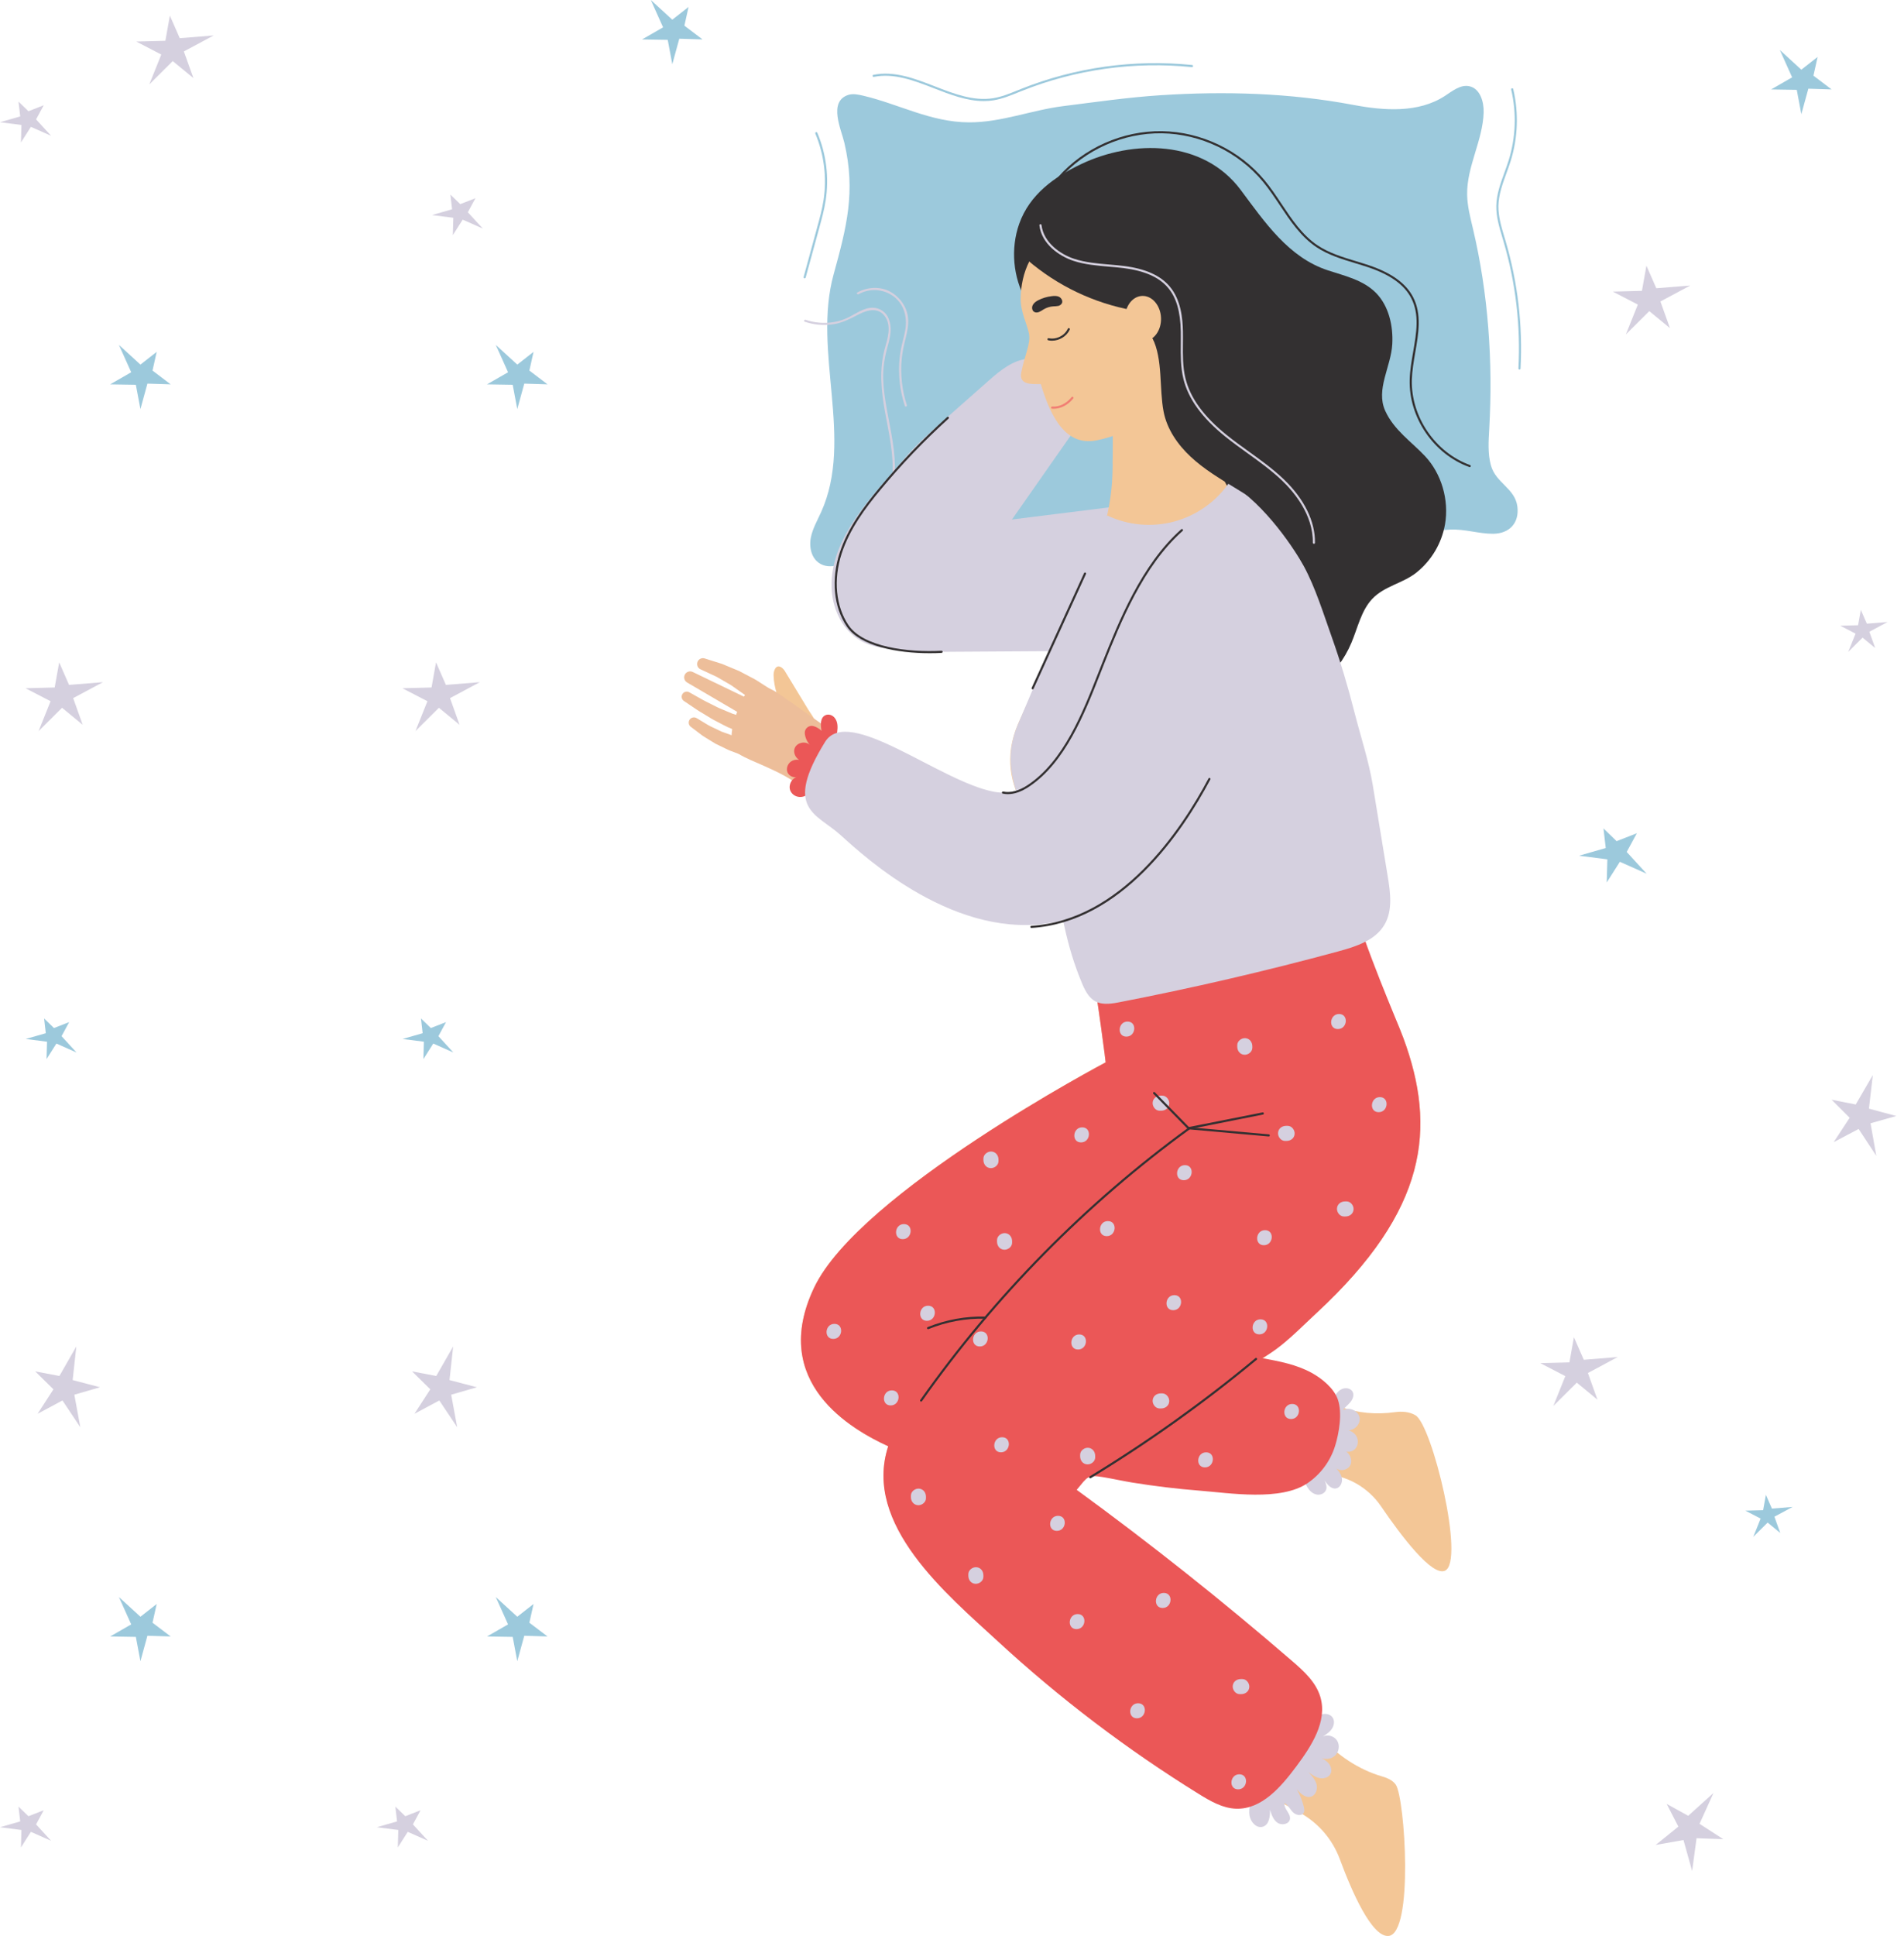 <svg width="122" height="124" viewBox="0 0 122 124" fill="none" xmlns="http://www.w3.org/2000/svg">
<path d="M51.922 34.973C51.951 35.392 52.114 35.796 52.449 36.039C53.199 36.584 54.216 36.044 55.06 35.662C58.801 33.971 62.6 35.677 66.34 36.183C70.555 36.753 74.803 37.048 79.056 37.066C80.376 37.071 81.704 37.049 83.001 36.808C85.301 36.38 87.415 35.286 89.639 34.566C90.704 34.221 91.815 33.969 92.936 33.92C93.875 33.879 94.757 34.192 95.671 34.188C96.721 34.18 97.355 33.491 97.228 32.455C97.084 31.274 95.847 30.948 95.531 29.808C95.32 29.045 95.381 28.237 95.425 27.447C95.665 23.159 95.368 18.83 94.381 14.65C94.21 13.924 94.018 13.197 94.008 12.455C93.983 10.663 95.012 8.996 95.066 7.205C95.087 6.513 94.834 5.676 94.158 5.525C93.584 5.395 93.059 5.835 92.565 6.155C90.88 7.244 88.694 7.092 86.722 6.72C82.657 5.952 78.486 5.831 74.365 6.099C72.264 6.235 70.196 6.537 68.109 6.799C66.082 7.054 64.16 7.846 62.08 7.837C59.632 7.825 57.61 6.67 55.309 6.129C54.991 6.055 54.649 5.98 54.338 6.084C53.06 6.519 53.904 8.296 54.103 9.147C54.84 12.291 54.245 14.556 53.414 17.576C52.052 22.524 54.724 28.122 52.615 32.799C52.372 33.337 52.067 33.858 51.954 34.437C51.92 34.614 51.91 34.794 51.922 34.973Z" fill="#9CC9DC"/>
<path d="M97.361 23.671C97.379 23.671 97.396 23.664 97.409 23.652C97.422 23.639 97.43 23.622 97.43 23.604C97.576 20.846 97.252 18.083 96.471 15.434L96.394 15.176C96.2 14.526 95.998 13.854 96.012 13.176C96.027 12.464 96.279 11.773 96.522 11.105C96.615 10.85 96.711 10.586 96.794 10.324C97.262 8.827 97.32 7.232 96.962 5.705C96.958 5.687 96.947 5.672 96.932 5.662C96.916 5.653 96.898 5.65 96.88 5.654C96.863 5.658 96.847 5.669 96.838 5.684C96.828 5.699 96.825 5.718 96.829 5.736C97.182 7.239 97.125 8.809 96.664 10.283C96.583 10.543 96.487 10.805 96.395 11.058C96.148 11.737 95.892 12.439 95.877 13.174C95.863 13.873 96.067 14.555 96.265 15.216L96.341 15.473C97.118 18.108 97.44 20.857 97.294 23.601C97.294 23.619 97.3 23.636 97.312 23.65C97.324 23.663 97.341 23.671 97.359 23.672L97.361 23.671Z" fill="#9CC9DC"/>
<path d="M63.034 6.473C63.244 6.474 63.453 6.458 63.659 6.425C64.21 6.337 64.734 6.124 65.24 5.918L65.475 5.824C68.932 4.445 72.671 3.922 76.374 4.3C76.391 4.3 76.409 4.295 76.422 4.283C76.435 4.272 76.444 4.256 76.445 4.238C76.447 4.221 76.442 4.203 76.432 4.189C76.421 4.175 76.405 4.166 76.388 4.163C72.663 3.784 68.902 4.31 65.424 5.697L65.189 5.792C64.69 5.995 64.173 6.205 63.637 6.291C62.374 6.492 61.115 6.003 59.897 5.529C58.621 5.033 57.301 4.52 55.966 4.793C55.957 4.794 55.949 4.798 55.941 4.803C55.934 4.808 55.927 4.814 55.922 4.822C55.917 4.829 55.914 4.838 55.912 4.846C55.911 4.855 55.911 4.864 55.912 4.873C55.916 4.891 55.927 4.906 55.942 4.916C55.957 4.926 55.975 4.929 55.993 4.926C57.289 4.662 58.59 5.167 59.847 5.656C60.884 6.059 61.95 6.473 63.034 6.473Z" fill="#9CC9DC"/>
<path d="M70.471 18.604C69.609 19.124 68.889 19.869 68.266 20.65C67.696 21.365 66.893 22.33 66.664 23.23C67.186 23.518 68.126 23.438 68.707 23.389C70.335 23.253 71.86 22.534 73.001 21.363C73.554 20.799 74.371 20.2 74.652 19.454C74.978 18.593 72.165 17.582 70.471 18.604Z" fill="#F3C696"/>
<path d="M68.619 25.628C70.207 23.345 68.04 21.65 66.649 22.738C63.437 25.251 57.06 31.172 55.821 32.588C51.903 37.065 55.204 43.201 58.375 40.24C61.547 37.279 66.422 28.782 68.619 25.628Z" fill="#F3C696"/>
<path d="M74.579 20.96C74.562 21.141 74.469 21.301 74.372 21.453C73.749 22.414 72.868 23.181 71.83 23.666C71.3 23.915 70.736 23.967 70.203 24.166C69.717 24.347 69.221 24.866 68.863 25.234C68.27 24.38 67.207 23.607 66.245 23.202C67.179 21.977 69.044 20.882 70.598 21.33C71.218 21.509 71.683 21.753 72.323 21.567C72.736 21.446 73.128 21.262 73.485 21.022C73.724 20.862 74.024 20.362 74.352 20.505C74.516 20.58 74.595 20.78 74.579 20.96Z" fill="#F3C696"/>
<path d="M69.65 20.596C69.793 20.593 69.931 20.547 70.046 20.463C70.675 19.975 71.194 19.361 71.571 18.661C71.58 18.645 71.582 18.626 71.576 18.609C71.571 18.592 71.559 18.577 71.543 18.569C71.527 18.56 71.509 18.558 71.491 18.564C71.474 18.569 71.46 18.581 71.451 18.597C71.083 19.28 70.576 19.879 69.963 20.355C69.857 20.432 69.727 20.468 69.597 20.456C69.544 20.448 69.493 20.43 69.448 20.402C69.402 20.375 69.363 20.338 69.332 20.294C69.321 20.281 69.305 20.273 69.287 20.272C69.27 20.27 69.253 20.275 69.24 20.286C69.226 20.296 69.217 20.311 69.214 20.328C69.211 20.345 69.214 20.363 69.224 20.377C69.265 20.435 69.318 20.484 69.379 20.521C69.44 20.558 69.508 20.582 69.579 20.591C69.603 20.594 69.626 20.596 69.65 20.596Z" fill="#F17E73"/>
<path d="M70.513 20.887C70.59 20.887 70.667 20.879 70.743 20.863C71.09 20.792 71.378 20.585 71.591 20.412C72.115 19.987 72.548 19.461 72.865 18.866C72.871 18.858 72.874 18.849 72.875 18.84C72.877 18.83 72.876 18.821 72.874 18.812C72.871 18.803 72.867 18.794 72.861 18.787C72.855 18.779 72.848 18.773 72.84 18.769C72.831 18.764 72.822 18.762 72.813 18.761C72.803 18.76 72.794 18.762 72.785 18.765C72.776 18.768 72.768 18.773 72.761 18.779C72.754 18.786 72.748 18.793 72.745 18.802C72.436 19.381 72.015 19.893 71.505 20.306C71.207 20.547 70.963 20.678 70.715 20.73C70.406 20.793 70.092 20.708 69.917 20.512C69.911 20.505 69.904 20.5 69.895 20.496C69.888 20.492 69.879 20.49 69.87 20.489C69.861 20.489 69.852 20.49 69.843 20.493C69.835 20.496 69.827 20.501 69.82 20.506C69.814 20.512 69.808 20.52 69.805 20.528C69.801 20.536 69.798 20.545 69.798 20.553C69.797 20.562 69.799 20.571 69.802 20.58C69.805 20.588 69.809 20.596 69.815 20.603C69.978 20.785 70.237 20.887 70.513 20.887Z" fill="#F17E73"/>
<path d="M71.492 21.156C71.552 21.156 71.611 21.15 71.669 21.14C71.901 21.097 72.13 20.992 72.412 20.797C72.975 20.407 73.444 19.895 73.783 19.299C73.788 19.292 73.792 19.283 73.793 19.274C73.795 19.264 73.795 19.255 73.793 19.246C73.79 19.237 73.786 19.228 73.781 19.221C73.775 19.213 73.768 19.207 73.76 19.202C73.752 19.198 73.743 19.195 73.733 19.194C73.724 19.193 73.715 19.194 73.706 19.196C73.697 19.199 73.689 19.204 73.681 19.21C73.674 19.216 73.668 19.223 73.664 19.232C73.336 19.81 72.881 20.306 72.334 20.684C72.069 20.866 71.857 20.966 71.644 21.005C71.367 21.056 71.096 20.966 70.84 20.737C70.833 20.731 70.825 20.726 70.817 20.723C70.808 20.72 70.799 20.719 70.79 20.719C70.781 20.72 70.773 20.722 70.765 20.726C70.757 20.73 70.749 20.735 70.743 20.742C70.737 20.749 70.733 20.756 70.73 20.765C70.727 20.773 70.726 20.782 70.726 20.791C70.727 20.8 70.729 20.809 70.733 20.817C70.737 20.825 70.742 20.832 70.749 20.838C70.984 21.05 71.234 21.156 71.492 21.156Z" fill="#F17E73"/>
<path d="M69.279 22.131C69.291 22.131 69.304 22.127 69.315 22.12C70.086 21.643 71.01 21.479 71.898 21.662L71.98 21.68C72.157 21.719 72.339 21.759 72.525 21.721C72.773 21.669 73.069 21.481 73.423 21.145L73.514 21.06C73.806 20.78 74.109 20.491 74.398 20.593C74.415 20.599 74.434 20.598 74.45 20.59C74.466 20.583 74.479 20.569 74.485 20.552C74.491 20.535 74.49 20.516 74.482 20.5C74.474 20.483 74.46 20.471 74.443 20.465C74.075 20.333 73.726 20.667 73.419 20.962L73.331 21.046C72.999 21.359 72.719 21.541 72.498 21.587C72.342 21.619 72.18 21.584 72.011 21.546L71.928 21.528C71.005 21.337 70.043 21.508 69.242 22.004C69.229 22.012 69.219 22.024 69.214 22.038C69.208 22.052 69.208 22.067 69.212 22.081C69.216 22.096 69.225 22.108 69.237 22.117C69.249 22.126 69.263 22.131 69.278 22.131H69.279Z" fill="#F17E73"/>
<path d="M72.314 21.344C72.53 21.345 72.745 21.311 72.95 21.243C73.304 21.117 73.641 20.88 73.952 20.533C74.225 20.229 74.447 19.881 74.662 19.545C74.67 19.529 74.672 19.512 74.668 19.495C74.663 19.478 74.653 19.463 74.638 19.454C74.624 19.445 74.606 19.441 74.589 19.445C74.572 19.448 74.557 19.457 74.546 19.471C74.335 19.803 74.116 20.146 73.85 20.442C73.555 20.77 73.236 20.996 72.904 21.114C72.511 21.254 71.903 21.246 71.71 21.028C71.704 21.02 71.697 21.015 71.689 21.01C71.681 21.006 71.672 21.003 71.663 21.003C71.653 21.002 71.644 21.003 71.635 21.006C71.627 21.009 71.619 21.014 71.612 21.02C71.605 21.026 71.599 21.033 71.595 21.042C71.591 21.05 71.589 21.059 71.589 21.068C71.588 21.077 71.59 21.087 71.593 21.095C71.596 21.104 71.601 21.112 71.608 21.118C71.75 21.281 72.029 21.344 72.314 21.344Z" fill="#F17E73"/>
<path d="M59.147 40.932C58.797 41.133 58.421 41.285 58.029 41.382C56.976 41.654 55.799 41.506 54.907 40.885C53.88 40.171 53.327 38.901 53.286 37.65C53.178 34.385 55.964 31.743 57.901 29.428C58.648 28.535 59.524 27.76 60.398 26.989L63.303 24.421C64.079 23.733 64.946 23.009 65.981 22.972C66.924 22.939 67.777 23.486 68.56 24.012C69.024 24.323 69.518 24.673 69.687 25.205C69.917 25.932 69.46 26.679 69.022 27.303L63.454 35.258C62.565 36.528 61.471 37.791 60.752 39.161C60.345 39.938 59.841 40.528 59.147 40.932Z" fill="#D5D0DF"/>
<path d="M75.399 32.614C74.288 32.114 73.011 32.256 71.804 32.406L57.887 34.14C56.846 34.269 55.761 34.415 54.891 35.006C53.563 35.91 53.064 37.852 53.791 39.289C54.347 40.389 55.482 41.104 56.666 41.433C57.85 41.762 59.099 41.757 60.327 41.751L67.616 41.705C69.614 41.693 71.656 41.672 73.53 40.979C75.404 40.286 77.103 38.772 77.452 36.797C77.746 35.146 76.921 33.297 75.399 32.614Z" fill="#D5D0DF"/>
<path d="M80.628 45.344C79.211 45.363 77.686 44.92 76.612 43.993C75.603 43.122 75.752 41.882 75.589 40.613C75.036 36.314 74.046 32.125 72.479 28.112C71.67 26.04 70.535 24.209 68.974 22.672C67.848 21.563 66.534 20.614 65.737 19.222C64.909 17.776 64.745 15.925 65.304 14.342C65.974 12.444 67.581 11.321 69.245 10.525C72.599 8.92 77.098 8.944 79.504 12.171C81.047 14.241 82.573 16.488 85.07 17.31C86.165 17.673 87.359 17.929 88.183 18.777C88.983 19.602 89.276 20.86 89.211 22.042C89.13 23.501 88.137 24.939 88.76 26.316C89.315 27.542 90.43 28.283 91.302 29.207C92.363 30.331 92.86 32.021 92.59 33.584C92.375 34.801 91.725 35.898 90.761 36.671C89.878 37.374 88.696 37.533 87.913 38.375C87.219 39.122 86.997 40.21 86.594 41.168C85.694 43.309 83.725 44.904 81.54 45.264C81.239 45.313 80.934 45.34 80.628 45.344Z" fill="#333031"/>
<path d="M70.848 93.791L84.756 94.411H84.781C85.516 94.443 86.234 94.647 86.877 95.005C87.52 95.364 88.071 95.867 88.486 96.475C89.793 98.391 91.754 100.974 92.586 100.605C93.893 100.025 91.766 91.279 90.7 90.65C90.301 90.413 89.82 90.388 89.375 90.449C88.19 90.612 86.984 90.516 85.863 90.097L85.755 90.057L79.852 87.852L75.695 89.706L70.848 93.791Z" fill="#F3C696"/>
<path d="M84.972 95.414C84.893 95.651 84.609 95.774 84.363 95.725C84.117 95.677 83.919 95.494 83.785 95.283C83.513 94.853 83.474 94.307 83.571 93.806C83.669 93.305 83.889 92.839 84.11 92.379L85.377 89.723C85.505 89.455 85.645 89.174 85.895 89.014C86.145 88.854 86.54 88.884 86.673 89.15C86.779 89.362 86.677 89.624 86.526 89.806C86.374 89.989 86.176 90.132 86.045 90.331C86.442 90.074 87.064 90.365 87.121 90.834C87.178 91.303 86.643 91.734 86.197 91.579C86.489 91.588 86.779 91.746 86.919 92.002C87.059 92.259 87.025 92.606 86.82 92.814C86.614 93.021 86.245 93.049 86.027 92.856C86.423 92.968 86.697 93.446 86.532 93.823C86.366 94.2 85.75 94.289 85.53 93.94C85.721 94.152 85.921 94.378 85.978 94.658C86.036 94.938 85.891 95.281 85.61 95.332C85.3 95.39 85.05 95.09 84.878 94.825C84.957 95.011 85.038 95.22 84.972 95.414Z" fill="#D5D0DF"/>
<path d="M69.744 25.965C69.131 25.977 68.609 25.549 68.146 25.144L67.059 24.191C66.816 23.978 66.569 23.762 66.385 23.495C66.201 23.229 66.083 22.902 66.127 22.581C66.155 22.381 66.256 22.179 66.434 22.082C66.611 21.985 66.867 22.02 66.974 22.192C67.095 22.388 66.993 22.664 67.114 22.86C67.007 22.574 67.165 22.22 67.445 22.099C67.725 21.977 68.084 22.099 68.244 22.358C68.32 22.491 68.35 22.645 68.331 22.797C68.311 22.949 68.243 23.091 68.136 23.201C68.168 23.099 68.226 23.008 68.303 22.935C68.38 22.862 68.475 22.81 68.578 22.784C68.681 22.758 68.789 22.759 68.891 22.787C68.994 22.814 69.088 22.868 69.164 22.942C69.24 23.016 69.295 23.109 69.325 23.211C69.356 23.313 69.359 23.421 69.335 23.524C69.312 23.628 69.262 23.724 69.191 23.802C69.12 23.881 69.03 23.941 68.93 23.975C69.151 23.797 69.448 23.695 69.724 23.763C70 23.831 70.232 24.095 70.209 24.379C70.185 24.662 69.858 24.893 69.598 24.777C69.916 24.761 70.288 24.773 70.464 25.035C70.598 25.234 70.55 25.52 70.391 25.699C70.231 25.878 69.984 25.959 69.744 25.965Z" fill="#EFAF6B"/>
<path d="M56.913 92.633C54.88 98.829 63.69 104.444 67.853 107.252C70.37 108.95 76.177 112.203 80.376 114.511C81.48 115.117 82.472 115.658 83.264 116.089C84.461 116.742 85.38 117.806 85.852 119.085C86.612 121.139 87.887 124.062 88.956 123.999C90.602 123.902 90.022 115.189 89.441 114.318C89.268 114.059 88.951 113.895 88.591 113.791C87.048 113.346 85.686 112.42 84.61 111.23C84.402 111 84.172 110.749 83.921 110.477C83.341 109.849 82.641 109.103 81.793 108.219C77.435 103.669 67.851 95.439 67.851 95.439C67.851 95.439 69.021 94.847 70.847 93.79C73.148 92.46 76.494 90.391 79.851 87.85C81.39 86.684 82.93 85.419 84.374 84.08C91.474 77.498 92.055 72.263 89.925 66.493C89.391 65.046 88.881 64.243 88.386 63.358C88.365 63.323 88.345 63.288 88.326 63.253C87.629 61.991 86.964 60.508 86.316 56.746C86.271 56.488 86.225 56.219 86.183 55.94C85.02 48.582 84.761 41.225 80.502 34.384C80.011 33.598 79.56 32.827 79.144 32.08C78.974 31.774 78.809 31.474 78.651 31.176C77.642 29.283 76.75 27.331 75.979 25.329C75.726 24.676 75.52 24.097 75.358 23.611C74.982 22.502 74.824 21.863 74.824 21.863L70.848 23.282C70.848 23.282 71.046 23.879 71.183 25.366C71.286 26.473 71.354 28.072 71.282 30.284C71.282 30.359 71.276 30.435 71.274 30.51C71.199 32.586 70.552 34.794 69.677 36.966C69.317 37.868 68.916 38.765 68.501 39.644C67.34 42.109 66.07 44.433 65.239 46.355C63.4 50.615 67.078 53.52 68.24 54.875C68.565 55.252 68.91 56.445 69.243 57.969C69.95 61.226 70.587 65.996 70.787 67.54C70.787 67.543 70.787 67.547 70.787 67.551C70.825 67.863 70.846 68.041 70.846 68.041C70.846 68.041 55.072 76.367 52.168 82.466C49.263 88.565 54.59 91.569 56.913 92.633Z" fill="#F3C696"/>
<path d="M84.526 112.527C84.743 112.636 84.966 112.749 85.124 112.933C85.283 113.116 85.365 113.387 85.258 113.606C85.138 113.85 84.823 113.942 84.557 113.889C84.291 113.837 84.063 113.673 83.845 113.513C84.059 113.743 84.282 113.987 84.36 114.293C84.437 114.598 84.31 114.98 84.009 115.075C83.661 115.185 83.331 114.879 83.093 114.602C83.298 114.957 83.45 115.341 83.544 115.74C83.573 115.863 83.595 115.999 83.533 116.11C83.404 116.343 83.034 116.263 82.846 116.074C82.658 115.884 82.543 115.62 82.311 115.486C82.235 115.849 82.719 116.153 82.654 116.52C82.597 116.844 82.127 116.933 81.856 116.747C81.586 116.561 81.472 116.223 81.375 115.909C81.387 116.331 81.329 116.864 80.926 116.998C80.522 117.132 80.137 116.708 80.066 116.293C79.982 115.799 80.167 115.291 80.45 114.877C80.733 114.463 81.11 114.125 81.465 113.771C82.374 112.865 83.158 111.842 83.798 110.729C83.974 110.422 84.152 110.094 84.451 109.903C84.749 109.712 85.213 109.721 85.399 110.025C85.535 110.246 85.475 110.545 85.323 110.757C85.171 110.968 84.944 111.11 84.723 111.247C85.034 111.065 85.477 111.18 85.672 111.482C85.867 111.784 85.797 112.224 85.528 112.463C85.26 112.702 84.827 112.725 84.526 112.527Z" fill="#D5D0DF"/>
<path d="M56.913 92.634C55.263 97.662 60.695 102.138 63.931 105.122C67.907 108.788 72.224 112.065 76.823 114.91C77.558 115.364 78.344 115.821 79.208 115.848C80.844 115.898 82.085 114.45 83.063 113.137C84.041 111.824 85.065 110.251 84.602 108.688C84.321 107.738 83.541 107.032 82.79 106.384C78.344 102.544 73.744 98.891 68.991 95.424C69.706 94.567 69.672 94.444 70.704 94.614C71.318 94.715 71.926 94.855 72.541 94.956C73.977 95.189 75.421 95.363 76.874 95.477C78.795 95.629 82.063 96.167 83.786 94.994C84.621 94.423 85.24 93.589 85.543 92.624C85.805 91.786 86.019 90.498 85.725 89.643C85.474 88.913 84.698 88.291 84.049 87.933C83.079 87.398 81.968 87.19 80.879 86.989C82.203 86.263 83.273 85.101 84.374 84.084C91.474 77.502 92.054 72.267 89.925 66.497C89.39 65.051 87.635 61.195 86.316 56.75C85.257 56.655 84.176 56.673 83.115 56.692C78.485 56.783 73.711 56.915 69.242 57.974C69.948 61.231 70.585 66.001 70.785 67.545C70.785 67.548 70.785 67.552 70.785 67.556C70.824 67.868 70.845 68.046 70.845 68.046C70.845 68.046 55.07 76.372 52.166 82.471C49.262 88.57 54.59 91.569 56.913 92.634Z" fill="#EB5757"/>
<path d="M66.989 55.345C66.989 55.924 67.496 56.775 67.67 57.342C67.876 58.014 68.058 58.694 68.211 59.38C68.497 60.67 68.82 61.749 69.336 62.994C69.839 64.208 70.388 64.451 71.647 64.208C76.391 63.291 81.097 62.2 85.764 60.933C86.892 60.627 88.128 60.23 88.715 59.22C89.244 58.312 89.091 57.177 88.921 56.142C88.602 54.197 88.283 52.253 87.965 50.308C87.705 48.725 87.177 47.154 86.779 45.587C86.368 43.965 85.887 42.36 85.327 40.784C84.802 39.31 84.287 37.638 83.545 36.268C83.034 35.325 81.118 32.323 78.76 30.908C77.921 32.132 76.674 33.016 75.242 33.403C73.809 33.789 72.286 33.652 70.946 33.016C69.857 35.356 66.159 44.234 65.241 46.361C64.023 49.181 65.368 51.316 66.426 53.903C66.62 54.379 66.808 54.859 66.989 55.345Z" fill="#D5D0DF"/>
<path d="M71.287 29.709C73.16 28.776 74.643 27.212 75.474 25.292C75.247 24.71 75.066 24.194 74.92 23.761C73.711 24.353 72.468 24.875 71.198 25.325C71.29 26.312 71.351 27.738 71.287 29.709Z" fill="#F3C696"/>
<path d="M65.436 23.87C65.643 22.767 66.061 22.009 65.932 21.361C65.81 20.747 65.392 19.997 65.4 19.116C65.408 18.311 65.581 17.454 65.977 16.696C66.428 15.584 67.2 14.631 68.195 13.96C69.19 13.29 70.363 12.931 71.563 12.931C73.989 12.931 76.232 14.44 77.146 16.687C78.144 19.143 77.314 22.157 75.894 24.279C74.573 26.252 72.611 27.745 70.261 28.206C68.382 28.576 67.377 26.901 66.69 24.6C66.105 24.602 65.288 24.661 65.436 23.87Z" fill="#F3C696"/>
<path d="M67.509 26.18C67.971 26.18 68.434 25.94 68.765 25.525C68.772 25.518 68.776 25.51 68.78 25.501C68.783 25.492 68.784 25.482 68.783 25.473C68.782 25.463 68.78 25.454 68.775 25.446C68.771 25.438 68.765 25.43 68.757 25.424C68.75 25.419 68.742 25.414 68.732 25.412C68.723 25.41 68.714 25.409 68.704 25.41C68.695 25.412 68.686 25.415 68.678 25.42C68.67 25.425 68.663 25.432 68.658 25.44C68.333 25.848 67.871 26.075 67.423 26.04C67.405 26.039 67.387 26.045 67.374 26.057C67.36 26.069 67.352 26.085 67.35 26.103C67.349 26.112 67.35 26.121 67.353 26.13C67.356 26.138 67.36 26.146 67.366 26.153C67.372 26.16 67.379 26.165 67.387 26.169C67.395 26.173 67.404 26.175 67.413 26.176C67.445 26.179 67.477 26.18 67.509 26.18Z" fill="#F17E73"/>
<path d="M67.411 21.821C67.877 21.821 68.344 21.542 68.543 21.117C68.548 21.109 68.551 21.1 68.552 21.091C68.553 21.081 68.552 21.072 68.549 21.063C68.546 21.054 68.541 21.045 68.535 21.038C68.529 21.031 68.521 21.026 68.512 21.021C68.504 21.017 68.495 21.015 68.485 21.015C68.476 21.015 68.466 21.017 68.457 21.02C68.449 21.024 68.441 21.029 68.434 21.036C68.428 21.043 68.423 21.051 68.419 21.06C68.212 21.502 67.676 21.767 67.199 21.662C67.181 21.658 67.163 21.662 67.148 21.671C67.132 21.681 67.122 21.697 67.118 21.714C67.114 21.732 67.117 21.75 67.127 21.766C67.137 21.781 67.152 21.792 67.17 21.796C67.249 21.813 67.33 21.821 67.411 21.821Z" fill="#333031"/>
<path d="M69.923 24.147C70.507 24.147 70.982 23.673 70.982 23.088C70.982 22.503 70.507 22.029 69.923 22.029C69.338 22.029 68.864 22.503 68.864 23.088C68.864 23.673 69.338 24.147 69.923 24.147Z" fill="#F3C696"/>
<path d="M67.486 19.622C67.269 19.638 67.058 19.704 66.871 19.815C66.78 19.878 66.684 19.933 66.584 19.981C66.481 20.023 66.357 20.034 66.266 19.977C66.13 19.897 66.102 19.703 66.166 19.56C66.23 19.417 66.364 19.317 66.501 19.242C66.777 19.098 67.077 19.005 67.387 18.97C67.548 18.948 67.721 18.939 67.867 19.015C68.013 19.091 68.114 19.272 68.045 19.42C68.019 19.466 67.984 19.506 67.942 19.536C67.899 19.566 67.85 19.587 67.799 19.596C67.695 19.612 67.591 19.621 67.486 19.622Z" fill="#333031"/>
<path d="M69.858 94.688C69.871 94.688 69.883 94.684 69.894 94.678C73.616 92.413 77.169 89.879 80.522 87.097C80.53 87.092 80.536 87.085 80.541 87.077C80.546 87.069 80.549 87.059 80.55 87.05C80.552 87.041 80.551 87.031 80.548 87.022C80.546 87.013 80.541 87.005 80.535 86.998C80.529 86.99 80.522 86.984 80.513 86.98C80.505 86.976 80.496 86.973 80.486 86.973C80.477 86.972 80.468 86.974 80.459 86.977C80.45 86.98 80.442 86.985 80.435 86.992C77.086 89.769 73.539 92.299 69.822 94.56C69.81 94.568 69.8 94.579 69.794 94.593C69.789 94.607 69.788 94.622 69.792 94.637C69.796 94.651 69.805 94.664 69.817 94.673C69.829 94.681 69.843 94.686 69.858 94.686V94.688Z" fill="#333031"/>
<path d="M78.82 18.898C78.833 20.877 78.08 22.861 76.618 24.283C75.677 25.197 75.229 23.981 74.787 23.292C74.11 22.236 73.536 21.117 73.071 19.952C70.547 19.582 68.167 18.543 66.18 16.942C65.796 16.632 65.409 16.266 65.31 15.782C65.202 15.241 65.489 14.702 65.821 14.262C68.472 10.755 74.204 10.96 77.041 14.152C78.227 15.486 78.807 17.189 78.82 18.898Z" fill="#333031"/>
<path d="M73.297 21.855C73.934 21.83 74.424 21.16 74.393 20.359C74.361 19.558 73.819 18.929 73.183 18.954C72.546 18.979 72.056 19.649 72.088 20.45C72.119 21.251 72.661 21.88 73.297 21.855Z" fill="#F3C696"/>
<path d="M72.791 20.79C72.791 20.79 72.791 20.764 72.791 20.72C72.791 20.675 72.787 20.607 72.789 20.538C72.789 20.502 72.789 20.464 72.789 20.423C72.789 20.382 72.796 20.342 72.8 20.298C72.802 20.253 72.808 20.209 72.819 20.166C72.829 20.121 72.84 20.075 72.85 20.033C72.866 19.99 72.884 19.948 72.905 19.908C72.924 19.87 72.947 19.834 72.972 19.799C72.997 19.767 73.024 19.737 73.054 19.709C73.08 19.682 73.11 19.659 73.141 19.639C73.166 19.62 73.194 19.605 73.224 19.594C73.246 19.582 73.269 19.574 73.293 19.568L73.357 19.552H73.364C73.368 19.551 73.373 19.549 73.376 19.546C73.38 19.544 73.383 19.54 73.386 19.536C73.388 19.532 73.39 19.528 73.39 19.523C73.391 19.518 73.391 19.514 73.39 19.509C73.388 19.501 73.383 19.494 73.377 19.489C73.371 19.485 73.363 19.482 73.355 19.482H73.28C73.251 19.482 73.222 19.485 73.193 19.492C73.155 19.498 73.118 19.508 73.083 19.522C73.04 19.538 72.999 19.557 72.959 19.58C72.915 19.606 72.874 19.635 72.834 19.668C72.791 19.703 72.751 19.743 72.715 19.786C72.679 19.829 72.645 19.875 72.614 19.922L72.537 20.073C72.513 20.121 72.492 20.171 72.477 20.223C72.459 20.27 72.444 20.318 72.431 20.367C72.42 20.412 72.409 20.457 72.399 20.496C72.377 20.578 72.368 20.635 72.358 20.681C72.347 20.726 72.343 20.749 72.343 20.749C72.337 20.779 72.336 20.809 72.342 20.838C72.347 20.868 72.358 20.896 72.375 20.921C72.408 20.971 72.459 21.007 72.518 21.02C72.578 21.032 72.639 21.021 72.69 20.988C72.741 20.955 72.776 20.903 72.789 20.844C72.791 20.826 72.792 20.808 72.791 20.79Z" fill="#F3C696"/>
<path d="M79.372 26.72C78.118 24.66 75.993 22.75 73.844 21.655C74.521 23.017 74.271 24.872 74.558 26.363C74.774 27.487 75.459 28.477 76.296 29.257C77.132 30.037 78.121 30.633 79.099 31.227C80.077 31.821 81.061 32.425 81.886 33.217C81.242 30.978 80.584 28.709 79.372 26.72Z" fill="#333031"/>
<path d="M50.043 42.731C49.708 42.538 49.554 42.976 49.568 43.264C49.581 43.647 49.648 44.026 49.764 44.392C49.999 45.115 50.434 45.757 51.02 46.242C51.192 46.382 51.384 46.511 51.602 46.545C51.87 46.586 52.283 46.409 52.177 46.094C52.107 45.886 51.923 45.671 51.809 45.483C51.685 45.279 51.562 45.075 51.438 44.872L50.343 43.069C50.286 42.962 50.212 42.866 50.122 42.785C50.097 42.765 50.071 42.747 50.043 42.731Z" fill="#F3C696"/>
<path d="M47.58 44.766C47.458 45 47.354 45.242 47.27 45.492C47.105 45.955 46.94 46.422 46.89 46.91C46.842 47.379 46.864 47.992 47.293 48.264C47.786 48.575 48.394 48.803 48.928 49.043C49.809 49.44 50.722 49.845 51.592 50.608C51.414 50.452 52.261 49.18 52.382 48.984C52.785 48.333 53.168 47.668 53.562 47.012L50.096 44.567C49.593 44.213 48.995 43.841 48.405 44.013C48.029 44.121 47.771 44.416 47.58 44.766Z" fill="#EDBE9A"/>
<path d="M49.381 44.152L48.783 43.77L48.494 43.585C48.396 43.518 48.261 43.457 48.139 43.389L47.354 42.976L46.555 42.644C46.426 42.594 46.308 42.533 46.186 42.499L45.847 42.392L45.15 42.173C45.06 42.145 44.962 42.152 44.877 42.194C44.792 42.235 44.726 42.306 44.692 42.395C44.658 42.483 44.658 42.58 44.693 42.668C44.728 42.756 44.795 42.827 44.881 42.867L44.913 42.882L45.536 43.172L45.837 43.311C45.945 43.356 46.048 43.429 46.161 43.49L46.854 43.891L47.489 44.34C47.591 44.414 47.688 44.469 47.781 44.552L48.044 44.773L48.589 45.229C48.725 45.343 48.901 45.399 49.078 45.384C49.255 45.368 49.419 45.283 49.533 45.147C49.648 45.011 49.703 44.836 49.688 44.658C49.672 44.481 49.587 44.318 49.451 44.203C49.429 44.185 49.405 44.168 49.381 44.152Z" fill="#EDBE9A"/>
<path d="M48.6 45.071L44.383 43.038C44.294 42.996 44.193 42.991 44.1 43.022C44.007 43.053 43.93 43.118 43.884 43.204C43.838 43.291 43.827 43.392 43.853 43.486C43.879 43.58 43.94 43.661 44.024 43.712L48.064 46.078C48.194 46.151 48.348 46.171 48.493 46.131C48.637 46.092 48.761 45.998 48.837 45.869C48.912 45.74 48.934 45.586 48.898 45.441C48.861 45.295 48.769 45.17 48.642 45.092C48.627 45.085 48.613 45.077 48.6 45.071Z" fill="#EDBE9A"/>
<path d="M47.831 46.007L47.222 45.807L46.926 45.709C46.826 45.672 46.729 45.627 46.623 45.583L46.299 45.446C46.189 45.397 46.076 45.358 45.964 45.3L45.304 44.969C45.092 44.868 44.902 44.751 44.735 44.66L44.182 44.349L44.172 44.344C44.098 44.3 44.01 44.287 43.927 44.308C43.844 44.328 43.772 44.381 43.727 44.454C43.682 44.527 43.667 44.614 43.686 44.698C43.705 44.782 43.756 44.854 43.828 44.901L44.366 45.264C44.529 45.371 44.712 45.505 44.925 45.627L45.583 46.027C45.694 46.097 45.819 46.154 45.935 46.217L46.282 46.399C46.394 46.456 46.504 46.516 46.607 46.564L46.894 46.686L47.484 46.935C47.604 46.984 47.739 46.984 47.86 46.934C47.98 46.884 48.076 46.789 48.127 46.669C48.177 46.549 48.179 46.413 48.13 46.292C48.082 46.171 47.988 46.074 47.869 46.022L47.832 46.008L47.831 46.007Z" fill="#EDBE9A"/>
<path d="M47.936 47.381L47.374 47.237L47.102 47.167C47.008 47.14 46.916 47.109 46.825 47.072L46.23 46.858L45.643 46.578C45.551 46.537 45.462 46.491 45.374 46.441L45.144 46.302L44.666 46.013L44.636 45.996C44.563 45.952 44.475 45.938 44.392 45.957C44.309 45.975 44.236 46.025 44.188 46.096C44.14 46.167 44.121 46.253 44.134 46.337C44.148 46.422 44.193 46.498 44.261 46.55L44.739 46.913L44.972 47.09C45.053 47.155 45.151 47.204 45.244 47.266L45.851 47.637L46.507 47.955C46.612 48 46.718 48.061 46.81 48.091L47.073 48.189L47.618 48.391C47.75 48.441 47.897 48.435 48.025 48.377C48.154 48.318 48.254 48.21 48.303 48.078C48.352 47.946 48.347 47.799 48.288 47.67C48.229 47.542 48.122 47.442 47.989 47.393C47.972 47.39 47.953 47.386 47.936 47.381Z" fill="#EDBE9A"/>
<path d="M80.138 33.206C80.138 33.206 77.006 31.169 73.652 37.042C70.297 42.915 68.327 52.843 64.261 51.552C60.195 50.261 49.884 45.447 49.145 47.277C48.751 48.258 49.736 48.992 51.279 50.335C52.595 51.478 54.308 53.212 56.061 54.311C59.659 56.567 66.452 61.927 71.809 55.925C77.166 49.922 85.043 36.692 80.138 33.206Z" fill="#EDBE9A"/>
<path d="M52.893 45.807C52.551 45.958 52.568 46.442 52.642 46.808C52.5 46.672 52.329 46.571 52.142 46.512C52.073 46.49 51.999 46.486 51.927 46.499C51.856 46.513 51.789 46.543 51.732 46.589C51.675 46.634 51.63 46.693 51.602 46.76C51.573 46.827 51.561 46.9 51.567 46.972C51.595 47.247 51.709 47.506 51.893 47.712C51.621 47.448 51.09 47.548 50.932 47.894C50.774 48.239 51.043 48.705 51.423 48.74C51.191 48.623 50.896 48.627 50.683 48.775C50.47 48.923 50.363 49.218 50.456 49.459C50.549 49.701 50.852 49.848 51.091 49.749C50.692 49.856 50.452 50.38 50.695 50.744C50.938 51.108 51.464 51.145 51.778 50.849C51.917 50.717 52.027 50.543 52.129 50.377C52.793 49.288 53.472 48.153 53.642 46.888C53.684 46.575 53.69 46.237 53.484 45.98C53.344 45.803 53.101 45.715 52.893 45.807Z" fill="#EB5757"/>
<path d="M80.009 32.83C80.009 32.83 75.814 30.957 72.458 38.538C69.102 46.118 67.163 51.373 63.68 50.711C60.197 50.048 54.345 45.127 52.866 47.521C50.188 51.859 52.3 52.075 53.87 53.495C55.439 54.915 61.292 60.32 67.617 59.059C73.943 57.797 77.814 49.549 79.686 45.476C81.558 41.404 84.333 34.778 80.009 32.83Z" fill="#D5D0DF"/>
<path d="M64.581 50.866C65.003 50.866 65.458 50.705 65.937 50.386C68.261 48.84 69.493 45.705 70.483 43.186C70.57 42.965 70.656 42.748 70.74 42.535C71.796 39.886 73.241 36.257 75.779 34.004C75.792 33.992 75.8 33.975 75.802 33.957C75.802 33.938 75.796 33.921 75.784 33.907C75.772 33.894 75.755 33.886 75.737 33.884C75.719 33.883 75.701 33.889 75.688 33.901C73.128 36.176 71.675 39.822 70.615 42.485C70.53 42.697 70.445 42.915 70.358 43.136C69.375 45.638 68.151 48.75 65.864 50.273C65.288 50.656 64.754 50.799 64.279 50.697C64.261 50.695 64.243 50.699 64.229 50.709C64.214 50.718 64.204 50.734 64.201 50.751C64.197 50.768 64.2 50.786 64.209 50.801C64.218 50.816 64.233 50.827 64.25 50.831C64.359 50.854 64.469 50.866 64.581 50.866Z" fill="#333031"/>
<path d="M66.089 59.436H66.093C71.872 59.072 75.755 53.318 77.556 49.921C77.563 49.905 77.564 49.887 77.558 49.871C77.552 49.855 77.541 49.841 77.525 49.833C77.51 49.825 77.493 49.823 77.476 49.828C77.459 49.832 77.445 49.842 77.436 49.857C75.648 53.229 71.797 58.938 66.085 59.298C66.067 59.299 66.05 59.307 66.037 59.32C66.025 59.333 66.018 59.351 66.019 59.369C66.019 59.387 66.027 59.404 66.04 59.416C66.053 59.429 66.071 59.435 66.089 59.435V59.436Z" fill="#333031"/>
<path d="M94.173 29.919C94.189 29.919 94.204 29.913 94.216 29.903C94.228 29.892 94.236 29.878 94.239 29.863C94.242 29.847 94.239 29.831 94.231 29.817C94.223 29.803 94.211 29.793 94.196 29.787C91.966 28.986 90.398 26.686 90.465 24.319C90.482 23.742 90.585 23.142 90.685 22.563C90.893 21.363 91.108 20.123 90.549 19.039C90.092 18.148 89.16 17.477 87.699 16.986C87.427 16.895 87.144 16.808 86.873 16.726C86.028 16.47 85.154 16.205 84.418 15.711C83.445 15.058 82.775 14.052 82.126 13.078C81.782 12.561 81.425 12.026 81.025 11.544C79.42 9.613 76.963 8.439 74.452 8.402C71.941 8.365 69.451 9.468 67.79 11.352C67.779 11.366 67.773 11.383 67.775 11.401C67.776 11.419 67.784 11.435 67.798 11.447C67.811 11.459 67.828 11.465 67.846 11.464C67.864 11.463 67.88 11.456 67.893 11.443C69.527 9.589 71.971 8.502 74.45 8.538C76.921 8.574 79.34 9.73 80.92 11.631C81.316 12.107 81.67 12.639 82.013 13.153C82.668 14.137 83.347 15.155 84.342 15.823C85.095 16.328 85.976 16.595 86.833 16.855C87.105 16.937 87.385 17.023 87.656 17.114C89.081 17.593 89.988 18.243 90.428 19.1C90.963 20.144 90.762 21.307 90.549 22.538C90.448 23.122 90.343 23.727 90.327 24.314C90.258 26.74 91.867 29.097 94.15 29.914C94.157 29.917 94.165 29.919 94.173 29.919Z" fill="#333031"/>
<path d="M84.189 34.832C84.207 34.832 84.224 34.825 84.237 34.812C84.249 34.8 84.257 34.783 84.257 34.765C84.278 33.394 83.565 31.947 82.249 30.689C81.562 30.032 80.778 29.468 80.02 28.923C79.546 28.582 79.055 28.229 78.594 27.857C77.125 26.672 76.262 25.483 75.956 24.221C75.781 23.503 75.789 22.744 75.796 22.009C75.799 21.75 75.801 21.491 75.796 21.232C75.781 20.408 75.676 19.212 74.953 18.353C74.356 17.642 73.395 17.212 72.016 17.036C71.698 16.996 71.373 16.968 71.059 16.942C70.313 16.878 69.541 16.812 68.824 16.576C67.948 16.287 66.876 15.55 66.736 14.42C66.735 14.411 66.732 14.402 66.728 14.394C66.724 14.386 66.718 14.38 66.711 14.374C66.704 14.368 66.695 14.364 66.687 14.362C66.678 14.36 66.669 14.359 66.66 14.361C66.651 14.362 66.642 14.364 66.635 14.369C66.627 14.373 66.62 14.379 66.614 14.386C66.609 14.393 66.605 14.401 66.602 14.41C66.6 14.418 66.599 14.428 66.6 14.436C66.746 15.63 67.865 16.404 68.779 16.706C69.511 16.947 70.291 17.014 71.045 17.078C71.358 17.105 71.681 17.133 71.998 17.172C73.342 17.342 74.274 17.756 74.848 18.439C75.377 19.068 75.635 19.956 75.66 21.234C75.665 21.491 75.66 21.748 75.66 22.005C75.653 22.748 75.645 23.516 75.823 24.25C76.136 25.543 77.015 26.757 78.508 27.961C78.973 28.335 79.465 28.688 79.941 29.032C80.695 29.576 81.474 30.135 82.154 30.785C82.9 31.498 84.148 32.964 84.12 34.76C84.12 34.778 84.127 34.796 84.14 34.809C84.152 34.822 84.169 34.829 84.188 34.83L84.189 34.832Z" fill="#D5D0DF"/>
<path d="M66.166 44.154C66.179 44.154 66.192 44.15 66.203 44.143C66.214 44.136 66.223 44.126 66.228 44.114L69.587 36.761C69.593 36.745 69.593 36.727 69.586 36.711C69.58 36.695 69.567 36.682 69.551 36.675C69.536 36.667 69.518 36.666 69.501 36.672C69.485 36.677 69.471 36.689 69.463 36.704L66.104 44.057C66.099 44.068 66.097 44.079 66.098 44.091C66.099 44.102 66.103 44.113 66.109 44.123C66.115 44.132 66.124 44.14 66.134 44.145C66.144 44.151 66.155 44.154 66.166 44.154Z" fill="#333031"/>
<path d="M85.801 64.947C86.427 64.947 86.346 65.912 85.725 65.912C85.1 65.912 85.182 64.947 85.801 64.947Z" fill="#D5D0DF"/>
<path d="M88.415 70.27C89.041 70.27 88.959 71.236 88.339 71.236C87.713 71.236 87.796 70.27 88.415 70.27Z" fill="#D5D0DF"/>
<path d="M82.413 72.11H82.509C82.774 72.11 82.974 72.383 82.954 72.631C82.932 72.91 82.697 73.076 82.434 73.076H82.337C82.073 73.076 81.873 72.803 81.892 72.556C81.914 72.277 82.149 72.11 82.413 72.11Z" fill="#D5D0DF"/>
<path d="M79.799 66.495C80.077 66.517 80.243 66.752 80.243 67.016V67.112C80.243 67.376 79.971 67.577 79.723 67.557C79.445 67.535 79.278 67.3 79.278 67.037V66.94C79.278 66.676 79.551 66.475 79.799 66.495Z" fill="#D5D0DF"/>
<path d="M75.926 74.628C76.552 74.628 76.471 75.593 75.85 75.593C75.23 75.593 75.307 74.628 75.926 74.628Z" fill="#D5D0DF"/>
<path d="M81.057 78.791C81.683 78.791 81.602 79.757 80.981 79.757C80.361 79.757 80.438 78.791 81.057 78.791Z" fill="#D5D0DF"/>
<path d="M86.188 76.951H86.285C86.549 76.951 86.749 77.223 86.73 77.471C86.708 77.75 86.473 77.916 86.209 77.916H86.113C85.849 77.916 85.648 77.644 85.668 77.396C85.69 77.117 85.925 76.951 86.188 76.951Z" fill="#D5D0DF"/>
<path d="M74.377 70.176H74.474C74.738 70.176 74.939 70.449 74.919 70.697C74.897 70.975 74.662 71.142 74.398 71.142H74.302C74.037 71.142 73.837 70.869 73.857 70.621C73.879 70.341 74.114 70.176 74.377 70.176Z" fill="#D5D0DF"/>
<path d="M72.247 65.431C72.873 65.431 72.792 66.396 72.172 66.396C71.552 66.396 71.628 65.431 72.247 65.431Z" fill="#D5D0DF"/>
<path d="M69.343 72.207C69.969 72.207 69.888 73.173 69.267 73.173C68.647 73.173 68.723 72.207 69.343 72.207Z" fill="#D5D0DF"/>
<path d="M70.989 78.21C71.614 78.21 71.534 79.176 70.913 79.176C70.293 79.176 70.369 78.21 70.989 78.21Z" fill="#D5D0DF"/>
<path d="M75.249 82.954C75.874 82.954 75.793 83.919 75.173 83.919C74.552 83.919 74.629 82.954 75.249 82.954Z" fill="#D5D0DF"/>
<path d="M80.767 84.502C81.393 84.502 81.311 85.467 80.691 85.467C80.07 85.467 80.148 84.502 80.767 84.502Z" fill="#D5D0DF"/>
<path d="M74.377 89.246H74.474C74.738 89.246 74.939 89.518 74.919 89.767C74.897 90.045 74.662 90.212 74.398 90.212H74.302C74.037 90.212 73.837 89.939 73.857 89.691C73.879 89.412 74.114 89.246 74.377 89.246Z" fill="#D5D0DF"/>
<path d="M69.151 85.47C69.777 85.47 69.696 86.436 69.076 86.436C68.456 86.436 68.53 85.47 69.151 85.47Z" fill="#D5D0DF"/>
<path d="M64.406 78.982C64.684 79.004 64.851 79.239 64.851 79.503V79.599C64.851 79.864 64.578 80.064 64.33 80.044C64.051 80.022 63.885 79.788 63.885 79.524V79.427C63.886 79.164 64.158 78.964 64.406 78.982Z" fill="#D5D0DF"/>
<path d="M57.919 78.403C58.545 78.403 58.464 79.368 57.843 79.368C57.223 79.368 57.3 78.403 57.919 78.403Z" fill="#D5D0DF"/>
<path d="M63.534 73.756C63.813 73.778 63.979 74.013 63.979 74.277V74.374C63.979 74.638 63.707 74.838 63.459 74.818C63.18 74.797 63.014 74.561 63.014 74.298V74.201C63.014 73.937 63.287 73.737 63.534 73.756Z" fill="#D5D0DF"/>
<path d="M59.468 83.631C60.094 83.631 60.013 84.597 59.393 84.597C58.773 84.597 58.847 83.631 59.468 83.631Z" fill="#D5D0DF"/>
<path d="M53.466 84.793C54.092 84.793 54.011 85.758 53.39 85.758C52.77 85.758 52.847 84.793 53.466 84.793Z" fill="#D5D0DF"/>
<path d="M57.145 89.053C57.77 89.053 57.69 90.018 57.069 90.018C56.449 90.018 56.525 89.053 57.145 89.053Z" fill="#D5D0DF"/>
<path d="M64.212 92.055C64.838 92.055 64.757 93.02 64.137 93.02C63.517 93.02 63.593 92.055 64.212 92.055Z" fill="#D5D0DF"/>
<path d="M62.856 85.277C63.483 85.277 63.401 86.242 62.781 86.242C62.155 86.242 62.237 85.277 62.856 85.277Z" fill="#D5D0DF"/>
<path d="M82.8 89.923C83.425 89.923 83.345 90.889 82.724 90.889C82.104 90.889 82.178 89.923 82.8 89.923Z" fill="#D5D0DF"/>
<path d="M77.282 93.022C77.908 93.022 77.826 93.987 77.206 93.987C76.585 93.987 76.662 93.022 77.282 93.022Z" fill="#D5D0DF"/>
<path d="M58.887 95.346C59.166 95.368 59.332 95.603 59.332 95.866V95.963C59.332 96.227 59.06 96.428 58.812 96.408C58.533 96.386 58.367 96.151 58.367 95.888V95.791C58.367 95.527 58.64 95.326 58.887 95.346Z" fill="#D5D0DF"/>
<path d="M67.794 97.088C68.42 97.088 68.338 98.053 67.719 98.053C67.093 98.053 67.175 97.088 67.794 97.088Z" fill="#D5D0DF"/>
<path d="M69.73 92.731C70.009 92.753 70.175 92.988 70.175 93.252V93.349C70.175 93.613 69.903 93.813 69.655 93.793C69.376 93.772 69.21 93.537 69.21 93.273V93.176C69.21 92.912 69.483 92.712 69.73 92.731Z" fill="#D5D0DF"/>
<path d="M62.566 100.38C62.845 100.402 63.011 100.636 63.011 100.9V100.997C63.011 101.261 62.739 101.462 62.491 101.442C62.212 101.42 62.046 101.185 62.046 100.922V100.825C62.046 100.561 62.319 100.362 62.566 100.38Z" fill="#D5D0DF"/>
<path d="M69.052 103.381C69.678 103.381 69.597 104.346 68.977 104.346C68.351 104.346 68.433 103.381 69.052 103.381Z" fill="#D5D0DF"/>
<path d="M74.571 102.026C75.197 102.026 75.115 102.991 74.496 102.991C73.875 102.991 73.952 102.026 74.571 102.026Z" fill="#D5D0DF"/>
<path d="M72.925 109.093C73.551 109.093 73.47 110.058 72.85 110.058C72.224 110.058 72.306 109.093 72.925 109.093Z" fill="#D5D0DF"/>
<path d="M79.508 107.543H79.605C79.869 107.543 80.07 107.816 80.05 108.064C80.028 108.342 79.793 108.509 79.529 108.509H79.433C79.168 108.509 78.968 108.237 78.988 107.988C79.01 107.71 79.244 107.543 79.508 107.543Z" fill="#D5D0DF"/>
<path d="M79.41 113.643C80.035 113.643 79.954 114.608 79.334 114.608C78.71 114.608 78.792 113.643 79.41 113.643Z" fill="#D5D0DF"/>
<path d="M59.022 89.773C59.033 89.773 59.044 89.771 59.054 89.766C59.063 89.761 59.072 89.753 59.078 89.744C63.812 83.038 69.613 77.152 76.25 72.32C76.264 72.309 76.274 72.293 76.277 72.276C76.28 72.258 76.275 72.24 76.265 72.225C76.254 72.21 76.238 72.2 76.22 72.198C76.202 72.195 76.184 72.199 76.169 72.21C69.52 77.05 63.709 82.947 58.966 89.666C58.961 89.673 58.957 89.681 58.955 89.69C58.953 89.699 58.953 89.708 58.954 89.717C58.956 89.725 58.959 89.734 58.964 89.742C58.969 89.749 58.975 89.755 58.982 89.761C58.994 89.769 59.008 89.774 59.022 89.773Z" fill="#333031"/>
<path d="M59.468 85.133C59.477 85.133 59.486 85.131 59.494 85.128C60.652 84.66 61.892 84.433 63.14 84.462C63.158 84.462 63.175 84.455 63.188 84.442C63.202 84.43 63.209 84.413 63.21 84.395C63.211 84.377 63.204 84.359 63.191 84.346C63.179 84.333 63.161 84.326 63.143 84.325C61.877 84.296 60.617 84.526 59.443 85.001C59.428 85.007 59.416 85.018 59.409 85.032C59.401 85.046 59.399 85.062 59.402 85.077C59.405 85.093 59.413 85.107 59.425 85.117C59.438 85.127 59.453 85.132 59.468 85.133Z" fill="#333031"/>
<path d="M76.135 72.339L80.927 71.386C80.936 71.384 80.944 71.381 80.952 71.376C80.959 71.371 80.966 71.364 80.971 71.356C80.976 71.349 80.979 71.34 80.981 71.332C80.983 71.323 80.983 71.313 80.981 71.304C80.98 71.296 80.976 71.287 80.971 71.279C80.966 71.272 80.959 71.265 80.952 71.26C80.944 71.255 80.936 71.252 80.927 71.25C80.918 71.248 80.909 71.248 80.9 71.25L76.179 72.186L74 69.962C73.988 69.949 73.97 69.942 73.952 69.941C73.934 69.941 73.917 69.948 73.904 69.961C73.891 69.974 73.883 69.991 73.883 70.009C73.883 70.027 73.89 70.044 73.903 70.057L76.135 72.339Z" fill="#333031"/>
<path d="M81.292 72.791C81.31 72.792 81.328 72.785 81.341 72.773C81.354 72.761 81.362 72.744 81.363 72.726C81.364 72.708 81.357 72.69 81.345 72.677C81.333 72.663 81.316 72.656 81.298 72.655L76.16 72.197C76.151 72.196 76.142 72.197 76.133 72.2C76.125 72.202 76.117 72.206 76.11 72.212C76.103 72.218 76.097 72.225 76.093 72.233C76.089 72.241 76.087 72.25 76.086 72.259C76.085 72.268 76.086 72.277 76.089 72.285C76.091 72.294 76.096 72.302 76.102 72.309C76.107 72.316 76.115 72.322 76.123 72.326C76.13 72.33 76.139 72.332 76.148 72.333L81.286 72.79L81.292 72.791Z" fill="#333031"/>
<path d="M51.557 17.829C51.572 17.829 51.587 17.824 51.599 17.815C51.61 17.806 51.619 17.793 51.623 17.779L52.495 14.597C52.651 14.029 52.813 13.44 52.904 12.846C53.133 11.376 52.948 9.871 52.369 8.501C52.361 8.485 52.348 8.473 52.331 8.466C52.315 8.46 52.297 8.46 52.28 8.467C52.264 8.474 52.251 8.487 52.244 8.503C52.237 8.519 52.236 8.537 52.242 8.554C52.807 9.902 52.989 11.38 52.769 12.825C52.678 13.412 52.517 13.996 52.361 14.561L51.493 17.743C51.489 17.76 51.491 17.779 51.499 17.794C51.508 17.81 51.522 17.822 51.539 17.827C51.545 17.828 51.551 17.829 51.557 17.829Z" fill="#9CC9DC"/>
<path d="M115.422 4.464L114.045 3.202L114.832 4.954L113.484 5.728L115.129 5.755L115.422 7.314L115.871 5.681L117.36 5.728L116.197 4.846L116.464 3.647L115.422 4.464Z" fill="#9CC9DC"/>
<path d="M8.998 23.353L7.62 22.091L8.407 23.843L7.06 24.617L8.704 24.644L8.998 26.203L9.446 24.57L10.935 24.617L9.772 23.735L10.04 22.537L8.998 23.353Z" fill="#9CC9DC"/>
<path d="M8.998 103.552L7.62 102.291L8.407 104.042L7.06 104.816L8.704 104.843L8.998 106.402L9.446 104.769L10.935 104.816L9.772 103.935L10.04 102.736L8.998 103.552Z" fill="#9CC9DC"/>
<path d="M28.968 13.405L27.682 13.775L29.047 13.949L29.015 15.062L29.647 14.068L30.934 14.639L29.977 13.595L30.465 12.694L29.492 13.075L28.859 12.463L28.968 13.405Z" fill="#D5D0DF"/>
<path d="M2.935 66.177L1.649 66.546L3.013 66.721L2.982 67.834L3.614 66.839L4.901 67.411L3.944 66.366L4.432 65.466L3.458 65.846L2.826 65.234L2.935 66.177Z" fill="#9CC9DC"/>
<path d="M1.295 7.457L0 7.829L1.374 8.004L1.343 9.125L1.979 8.124L3.275 8.699L2.311 7.647L2.803 6.741L1.822 7.124L1.185 6.508L1.295 7.457Z" fill="#D5D0DF"/>
<path d="M1.295 116.662L0 117.034L1.374 117.209L1.343 118.33L1.979 117.329L3.275 117.904L2.311 116.852L2.803 115.945L1.822 116.329L1.185 115.713L1.295 116.662Z" fill="#D5D0DF"/>
<path d="M104.945 19.509L104.178 21.421L105.68 19.928L107.003 21.017L106.392 19.31L108.303 18.287L106.129 18.462L105.496 17.018L105.208 18.628L103.342 18.678L104.945 19.509Z" fill="#D5D0DF"/>
<path d="M107.87 117.853L108.424 119.837L108.708 117.739L110.421 117.799L108.898 116.815L109.793 114.841L108.173 116.302L106.792 115.54L107.543 116.994L106.091 118.168L107.87 117.853Z" fill="#D5D0DF"/>
<path d="M4.002 89.7L5.146 91.413L4.763 89.33L6.409 88.854L4.655 88.394L4.891 86.239L3.807 88.132L2.258 87.838L3.424 88.986L2.41 90.553L4.002 89.7Z" fill="#D5D0DF"/>
<path d="M100.299 88.141L99.532 90.052L101.034 88.559L102.357 89.649L101.746 87.941L103.657 86.918L101.483 87.094L100.85 85.649L100.562 87.26L98.696 87.309L100.299 88.141Z" fill="#D5D0DF"/>
<path d="M3.241 44.914L2.474 46.826L3.976 45.333L5.299 46.423L4.688 44.715L6.599 43.693L4.424 43.868L3.792 42.423L3.504 44.034L1.637 44.083L3.241 44.914Z" fill="#D5D0DF"/>
<path d="M33.145 23.353L31.768 22.091L32.554 23.843L31.207 24.617L32.851 24.644L33.145 26.203L33.593 24.57L35.083 24.617L33.92 23.735L34.187 22.537L33.145 23.353Z" fill="#9CC9DC"/>
<path d="M33.145 103.552L31.768 102.291L32.554 104.042L31.207 104.816L32.851 104.843L33.145 106.402L33.593 104.769L35.083 104.816L33.92 103.935L34.187 102.736L33.145 103.552Z" fill="#9CC9DC"/>
<path d="M27.082 66.177L25.796 66.546L27.16 66.721L27.13 67.834L27.762 66.839L29.048 67.411L28.091 66.366L28.579 65.466L27.606 65.846L26.974 65.234L27.082 66.177Z" fill="#9CC9DC"/>
<path d="M25.442 116.662L24.147 117.034L25.521 117.209L25.49 118.33L26.127 117.329L27.422 117.904L26.458 116.852L26.95 115.945L25.97 116.329L25.333 115.713L25.442 116.662Z" fill="#D5D0DF"/>
<path d="M28.149 89.7L29.294 91.413L28.91 89.33L30.557 88.854L28.802 88.394L29.038 86.239L27.954 88.132L26.405 87.838L27.571 88.986L26.557 90.553L28.149 89.7Z" fill="#D5D0DF"/>
<path d="M27.388 44.914L26.621 46.826L28.123 45.333L29.446 46.423L28.835 44.715L30.746 43.693L28.572 43.868L27.939 42.423L27.651 44.034L25.785 44.083L27.388 44.914Z" fill="#D5D0DF"/>
<path d="M43.078 1.261L41.701 0L42.488 1.751L41.141 2.526L42.785 2.553L43.078 4.112L43.527 2.479L45.016 2.526L43.853 1.644L44.12 0.445L43.078 1.261Z" fill="#9CC9DC"/>
<path d="M56.591 24.28C56.568 23.535 56.691 22.833 56.893 22.12C57.05 21.564 57.165 20.997 56.951 20.44C56.874 20.225 56.731 20.039 56.544 19.909C56.356 19.778 56.133 19.709 55.904 19.711C55.311 19.709 54.769 20.147 54.252 20.38C53.431 20.75 52.468 20.771 51.62 20.483C51.538 20.455 51.478 20.578 51.562 20.606C52.129 20.8 52.734 20.859 53.328 20.78C53.957 20.698 54.486 20.413 55.04 20.127C55.633 19.821 56.343 19.67 56.749 20.335C57.107 20.921 56.885 21.649 56.714 22.255C56.318 23.649 56.461 25.041 56.719 26.447C56.968 27.806 57.288 29.17 57.177 30.56C57.133 31.13 56.993 31.689 56.763 32.212C56.727 32.292 56.85 32.348 56.886 32.27C58.033 29.693 56.674 26.917 56.591 24.28Z" fill="#D5D0DF"/>
<path d="M102.889 54.316L101.176 54.808L102.993 55.041L102.952 56.522L103.794 55.198L105.507 55.96L104.232 54.568L104.883 53.369L103.586 53.876L102.744 53.061L102.889 54.316Z" fill="#9CC9DC"/>
<path d="M118.896 40.585L118.428 41.753L119.345 40.841L120.153 41.506L119.78 40.463L120.947 39.839L119.619 39.946L119.233 39.063L119.057 40.047L117.917 40.077L118.896 40.585Z" fill="#D5D0DF"/>
<path d="M112.814 97.265L112.345 98.433L113.262 97.521L114.07 98.187L113.697 97.143L114.865 96.518L113.537 96.626L113.15 95.743L112.974 96.727L111.834 96.757L112.814 97.265Z" fill="#9CC9DC"/>
<path d="M10.334 3.493L9.567 5.405L11.069 3.912L12.392 5.001L11.781 3.294L13.692 2.271L11.517 2.446L10.885 1.001L10.597 2.612L8.731 2.661L10.334 3.493Z" fill="#D5D0DF"/>
<path d="M119.092 72.311L120.225 74.031L119.855 71.946L121.505 71.481L119.753 71.008L120.003 68.856L118.907 70.742L117.36 70.437L118.518 71.593L117.495 73.154L119.092 72.311Z" fill="#D5D0DF"/>
<path d="M59.563 41.838C59.827 41.838 60.084 41.832 60.335 41.818C60.353 41.817 60.37 41.809 60.382 41.795C60.394 41.782 60.4 41.764 60.4 41.746C60.399 41.737 60.397 41.728 60.394 41.719C60.39 41.711 60.384 41.704 60.378 41.698C60.371 41.691 60.363 41.687 60.354 41.684C60.346 41.681 60.336 41.68 60.327 41.681C58.171 41.798 55.317 41.44 54.37 40.047C53.553 38.84 53.387 37.121 53.932 35.449C54.439 33.891 55.429 32.562 56.428 31.359C57.769 29.741 59.224 28.22 60.782 26.81C60.794 26.797 60.801 26.781 60.802 26.763C60.802 26.746 60.796 26.729 60.784 26.716C60.773 26.703 60.756 26.695 60.739 26.694C60.722 26.692 60.705 26.697 60.691 26.708C59.128 28.123 57.669 29.648 56.324 31.272C55.319 32.486 54.317 33.827 53.804 35.406C53.246 37.118 53.416 38.883 54.258 40.124C55.125 41.401 57.506 41.838 59.563 41.838Z" fill="#333031"/>
<path d="M57.774 23.018C57.816 22.545 57.922 22.087 58.037 21.627C58.143 21.204 58.228 20.775 58.18 20.337C58.104 19.643 57.652 19.024 57.05 18.688C56.4 18.325 55.572 18.376 54.934 18.734C54.858 18.776 54.937 18.888 55.013 18.845C55.361 18.649 55.758 18.558 56.156 18.583C56.554 18.608 56.937 18.747 57.257 18.984C57.933 19.489 58.144 20.316 58.011 21.117C57.942 21.526 57.813 21.924 57.734 22.332C57.505 23.555 57.589 24.816 57.98 25.998C58.007 26.081 58.135 26.035 58.108 25.953C57.8 25.007 57.686 24.009 57.774 23.018Z" fill="#D5D0DF"/>
</svg>
